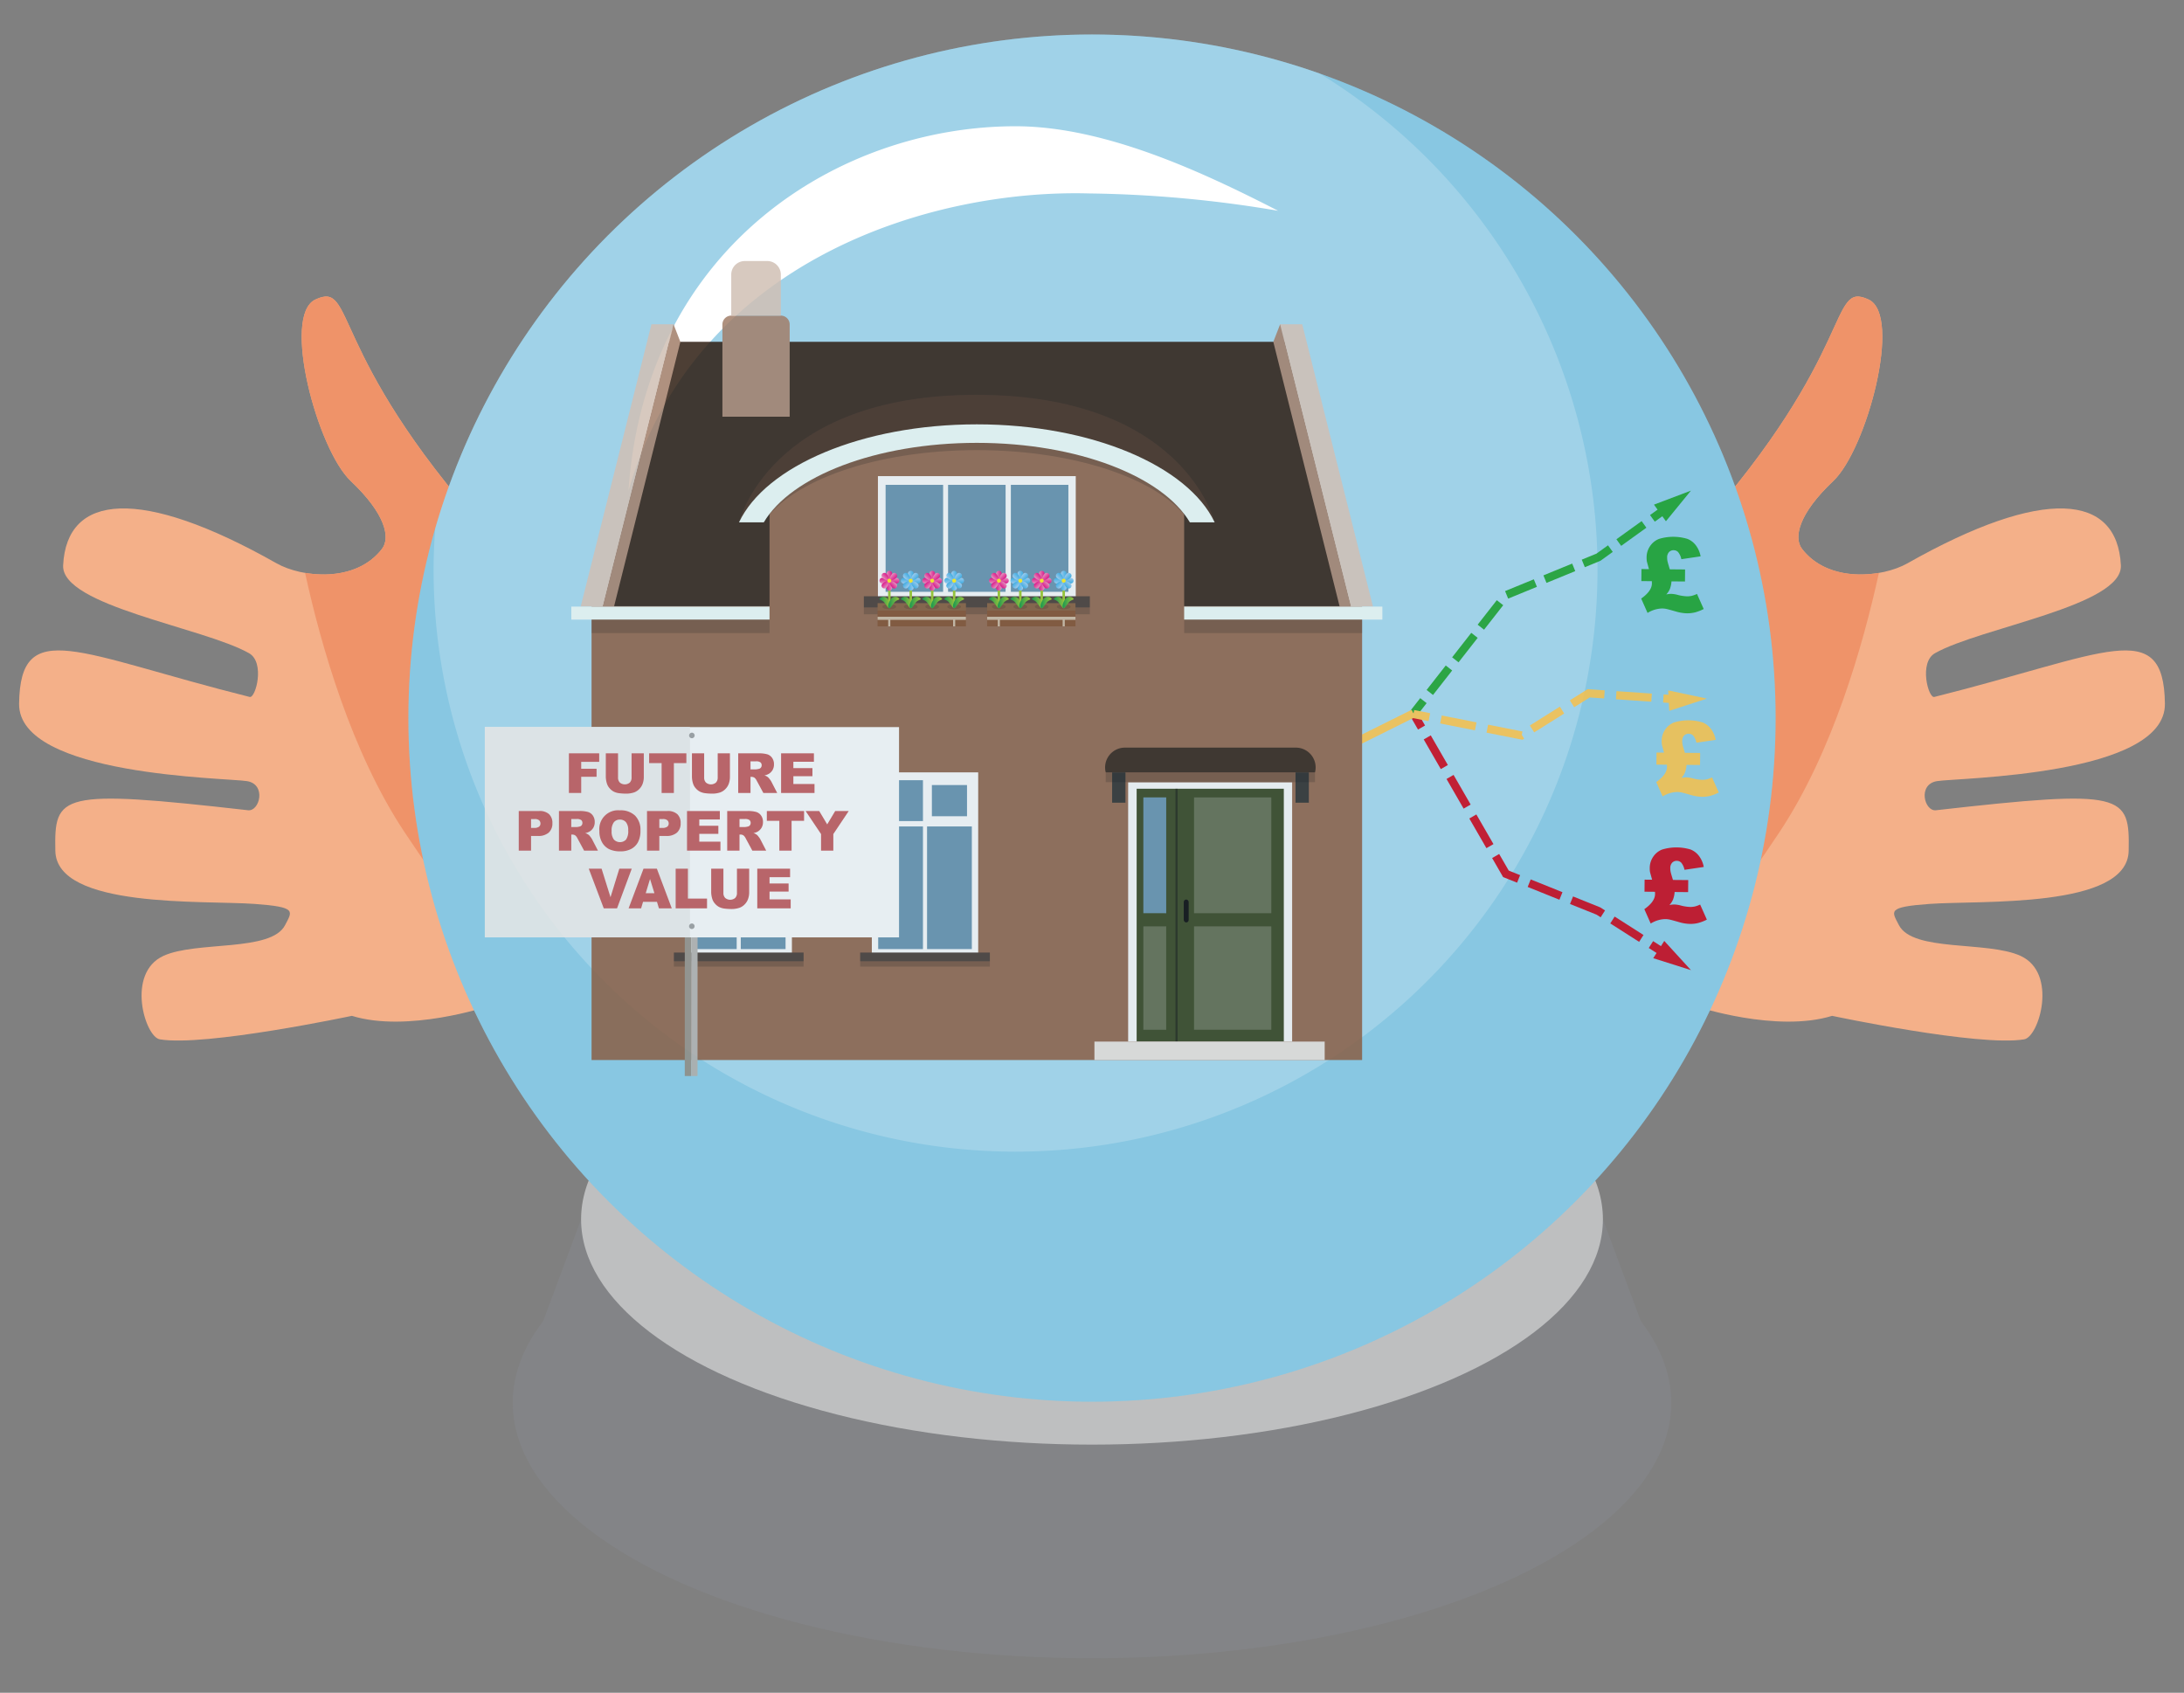<svg xmlns="http://www.w3.org/2000/svg" xmlns:xlink="http://www.w3.org/1999/xlink" width="302.174" height="234.213" viewBox="0 0 302.174 234.213"><rect x="0" y="0" width="302.174" height="234.213" fill="#808080" stroke="none"/><defs><style>.cls-1{isolation:isolate;}.cls-2{fill:#f4b089;}.cls-3{fill:#ef9369;}.cls-4{fill:#838487;}.cls-5{fill:#bebfc0;}.cls-6{fill:#88c7e2;}.cls-7,.cls-8{fill:#fff;}.cls-23,.cls-7{opacity:0.2;}.cls-10,.cls-12,.cls-13,.cls-15,.cls-16,.cls-25,.cls-32,.cls-9{fill:none;}.cls-10,.cls-9{stroke:#179d28;}.cls-10,.cls-12,.cls-13,.cls-15,.cls-16,.cls-32,.cls-9{stroke-miterlimit:10;}.cls-10,.cls-12,.cls-13,.cls-15,.cls-16,.cls-9{stroke-width:1.125px;}.cls-10{stroke-dasharray:4.3 1.433;}.cls-11{fill:#179d28;}.cls-12,.cls-13{stroke:#c70115;}.cls-13{stroke-dasharray:4.736 1.579;}.cls-14{fill:#c70115;}.cls-15,.cls-16{stroke:#f7c049;}.cls-16{stroke-dasharray:4.904 1.635;}.cls-17{fill:#f7c049;}.cls-18{fill:#8a5e44;}.cls-121,.cls-19{fill:#2e1d12;}.cls-100,.cls-101,.cls-102,.cls-103,.cls-106,.cls-107,.cls-108,.cls-109,.cls-110,.cls-111,.cls-112,.cls-113,.cls-120,.cls-19,.cls-22,.cls-33,.cls-34,.cls-35,.cls-36,.cls-37,.cls-38,.cls-39,.cls-40,.cls-44,.cls-45,.cls-46,.cls-47,.cls-48,.cls-49,.cls-50,.cls-51,.cls-54,.cls-55,.cls-56,.cls-57,.cls-58,.cls-59,.cls-60,.cls-61,.cls-64,.cls-65,.cls-66,.cls-67,.cls-68,.cls-69,.cls-70,.cls-71,.cls-76,.cls-77,.cls-78,.cls-79,.cls-80,.cls-81,.cls-82,.cls-83,.cls-86,.cls-87,.cls-88,.cls-89,.cls-90,.cls-91,.cls-92,.cls-93,.cls-96,.cls-97,.cls-98,.cls-99{fill-rule:evenodd;}.cls-20{fill:#a17e69;}.cls-21{fill:#d0bfb4;}.cls-22,.cls-26{fill:#e6f3f0;}.cls-24{fill:#3d2618;}.cls-27{fill:#f2f2f2;}.cls-28{fill:#5f8aa5;}.cls-29{fill:#41322b;}.cls-30{fill:#7f5533;}.cls-31{fill:#422918;mix-blend-mode:multiply;opacity:0.3;}.cls-32{stroke:#93c01f;stroke-width:0.343px;}.cls-33{fill:url(#linear-gradient);}.cls-34{fill:url(#linear-gradient-2);}.cls-35{fill:url(#linear-gradient-3);}.cls-36{fill:url(#linear-gradient-4);}.cls-37{fill:url(#linear-gradient-5);}.cls-38{fill:url(#linear-gradient-6);}.cls-39{fill:url(#linear-gradient-7);}.cls-40{fill:url(#linear-gradient-8);}.cls-41{fill:#fcea0d;}.cls-42{fill:url(#linear-gradient-9);}.cls-43{fill:url(#linear-gradient-10);}.cls-44{fill:url(#linear-gradient-11);}.cls-45{fill:url(#linear-gradient-12);}.cls-46{fill:url(#linear-gradient-13);}.cls-47{fill:url(#linear-gradient-14);}.cls-48{fill:url(#linear-gradient-15);}.cls-49{fill:url(#linear-gradient-16);}.cls-50{fill:url(#linear-gradient-17);}.cls-51{fill:url(#linear-gradient-18);}.cls-52{fill:url(#linear-gradient-19);}.cls-53{fill:url(#linear-gradient-20);}.cls-54{fill:url(#linear-gradient-21);}.cls-55{fill:url(#linear-gradient-22);}.cls-56{fill:url(#linear-gradient-23);}.cls-57{fill:url(#linear-gradient-24);}.cls-58{fill:url(#linear-gradient-25);}.cls-59{fill:url(#linear-gradient-26);}.cls-60{fill:url(#linear-gradient-27);}.cls-61{fill:url(#linear-gradient-28);}.cls-62{fill:url(#linear-gradient-29);}.cls-63{fill:url(#linear-gradient-30);}.cls-64{fill:url(#linear-gradient-31);}.cls-65{fill:url(#linear-gradient-32);}.cls-66{fill:url(#linear-gradient-33);}.cls-67{fill:url(#linear-gradient-34);}.cls-68{fill:url(#linear-gradient-35);}.cls-69{fill:url(#linear-gradient-36);}.cls-70{fill:url(#linear-gradient-37);}.cls-71{fill:url(#linear-gradient-38);}.cls-72{fill:url(#linear-gradient-39);}.cls-73{fill:url(#linear-gradient-40);}.cls-74{fill:#7b4624;}.cls-75{fill:#c7b299;}.cls-76{fill:url(#linear-gradient-41);}.cls-77{fill:url(#linear-gradient-42);}.cls-78{fill:url(#linear-gradient-43);}.cls-79{fill:url(#linear-gradient-44);}.cls-80{fill:url(#linear-gradient-45);}.cls-81{fill:url(#linear-gradient-46);}.cls-82{fill:url(#linear-gradient-47);}.cls-83{fill:url(#linear-gradient-48);}.cls-84{fill:url(#linear-gradient-49);}.cls-85{fill:url(#linear-gradient-50);}.cls-86{fill:url(#linear-gradient-51);}.cls-87{fill:url(#linear-gradient-52);}.cls-88{fill:url(#linear-gradient-53);}.cls-89{fill:url(#linear-gradient-54);}.cls-90{fill:url(#linear-gradient-55);}.cls-91{fill:url(#linear-gradient-56);}.cls-92{fill:url(#linear-gradient-57);}.cls-93{fill:url(#linear-gradient-58);}.cls-94{fill:url(#linear-gradient-59);}.cls-95{fill:url(#linear-gradient-60);}.cls-96{fill:url(#linear-gradient-61);}.cls-97{fill:url(#linear-gradient-62);}.cls-98{fill:url(#linear-gradient-63);}.cls-99{fill:url(#linear-gradient-64);}.cls-100{fill:url(#linear-gradient-65);}.cls-101{fill:url(#linear-gradient-66);}.cls-102{fill:url(#linear-gradient-67);}.cls-103{fill:url(#linear-gradient-68);}.cls-104{fill:url(#linear-gradient-69);}.cls-105{fill:url(#linear-gradient-70);}.cls-106{fill:url(#linear-gradient-71);}.cls-107{fill:url(#linear-gradient-72);}.cls-108{fill:url(#linear-gradient-73);}.cls-109{fill:url(#linear-gradient-74);}.cls-110{fill:url(#linear-gradient-75);}.cls-111{fill:url(#linear-gradient-76);}.cls-112{fill:url(#linear-gradient-77);}.cls-113{fill:url(#linear-gradient-78);}.cls-114{fill:url(#linear-gradient-79);}.cls-115{fill:url(#linear-gradient-80);}.cls-116{fill:#f0f0f0;}.cls-117{fill:#2f3d18;}.cls-118{fill:#596446;}.cls-119{opacity:0.5;}.cls-120{fill:#e1dbd5;}.cls-122{fill:#292826;}.cls-123{fill:#8f8a80;}.cls-124{fill:#afaca8;}.cls-125{fill:#f3f3f3;}.cls-126{fill:#e6e6e5;}.cls-127{fill:#989898;}.cls-128{fill:#bc5253;}.cls-129{opacity:0.15;}</style><linearGradient id="linear-gradient" x1="138.447" y1="79.585" x2="139.21" y2="79.585" gradientTransform="translate(-15.78)" gradientUnits="userSpaceOnUse"><stop offset="0" stop-color="#ef87b5"/><stop offset="0.406" stop-color="#eb4b9c"/><stop offset="0.806" stop-color="#e71586"/><stop offset="1" stop-color="#e5007e"/></linearGradient><linearGradient id="linear-gradient-2" x1="-1525.704" y1="3087.433" x2="-1524.941" y2="3087.433" gradientTransform="translate(-1402.274 3168.537) rotate(180)" xlink:href="#linear-gradient"/><linearGradient id="linear-gradient-3" x1="-2184.716" y1="738.597" x2="-2183.954" y2="738.597" gradientTransform="translate(862.405 2264.68) rotate(90)" xlink:href="#linear-gradient"/><linearGradient id="linear-gradient-4" x1="797.46" y1="2428.421" x2="798.222" y2="2428.421" gradientTransform="translate(-2306.132 878.186) rotate(-90)" xlink:href="#linear-gradient"/><linearGradient id="linear-gradient-5" x1="-1159.62" y1="-72.052" x2="-1158.858" y2="-72.052" gradientTransform="translate(892.343 950.462) rotate(45)" xlink:href="#linear-gradient"/><linearGradient id="linear-gradient-6" x1="-227.636" y1="3239.07" x2="-226.874" y2="3239.07" gradientTransform="translate(-2328.551 2210.557) rotate(-135)" xlink:href="#linear-gradient"/><linearGradient id="linear-gradient-7" x1="-2336.353" y1="2036.665" x2="-2335.59" y2="2036.665" gradientTransform="translate(-88.056 3172.803) rotate(135)" xlink:href="#linear-gradient"/><linearGradient id="linear-gradient-8" x1="949.096" y1="1130.353" x2="949.859" y2="1130.353" gradientTransform="translate(-1348.151 -48.091) rotate(-45)" xlink:href="#linear-gradient"/><linearGradient id="linear-gradient-9" x1="137.454" y1="83.359" x2="138.987" y2="83.359" gradientTransform="translate(-15.78)" gradientUnits="userSpaceOnUse"><stop offset="0" stop-color="#008d36"/><stop offset="0.448" stop-color="#48a62b"/><stop offset="0.82" stop-color="#7eb922"/><stop offset="1" stop-color="#93c01f"/></linearGradient><linearGradient id="linear-gradient-10" x1="138.67" y1="83.359" x2="140.203" y2="83.359" xlink:href="#linear-gradient-9"/><linearGradient id="linear-gradient-11" x1="141.411" y1="79.585" x2="142.173" y2="79.585" gradientTransform="translate(-15.78)" gradientUnits="userSpaceOnUse"><stop offset="0" stop-color="#9ccaee"/><stop offset="0.25" stop-color="#7fc0ea"/><stop offset="0.754" stop-color="#4aafe3"/><stop offset="1" stop-color="#35a8e0"/></linearGradient><linearGradient id="linear-gradient-12" x1="-1528.668" y1="3087.433" x2="-1527.905" y2="3087.433" gradientTransform="translate(-1402.274 3168.537) rotate(180)" xlink:href="#linear-gradient-11"/><linearGradient id="linear-gradient-13" x1="-2184.716" y1="735.633" x2="-2183.954" y2="735.633" gradientTransform="translate(862.405 2264.68) rotate(90)" xlink:href="#linear-gradient-11"/><linearGradient id="linear-gradient-14" x1="797.46" y1="2431.384" x2="798.222" y2="2431.384" gradientTransform="translate(-2306.132 878.186) rotate(-90)" xlink:href="#linear-gradient-11"/><linearGradient id="linear-gradient-15" x1="-1157.525" y1="-74.148" x2="-1156.762" y2="-74.148" gradientTransform="translate(892.343 950.462) rotate(45)" xlink:href="#linear-gradient-11"/><linearGradient id="linear-gradient-16" x1="-229.732" y1="3241.165" x2="-228.97" y2="3241.165" gradientTransform="translate(-2328.551 2210.557) rotate(-135)" xlink:href="#linear-gradient-11"/><linearGradient id="linear-gradient-17" x1="-2338.449" y1="2034.569" x2="-2337.686" y2="2034.569" gradientTransform="translate(-88.056 3172.803) rotate(135)" xlink:href="#linear-gradient-11"/><linearGradient id="linear-gradient-18" x1="951.192" y1="1132.448" x2="951.954" y2="1132.448" gradientTransform="translate(-1348.151 -48.091) rotate(-45)" xlink:href="#linear-gradient-11"/><linearGradient id="linear-gradient-19" x1="140.418" y1="83.359" x2="141.951" y2="83.359" xlink:href="#linear-gradient-9"/><linearGradient id="linear-gradient-20" x1="141.634" y1="83.359" x2="143.167" y2="83.359" xlink:href="#linear-gradient-9"/><linearGradient id="linear-gradient-21" x1="147.414" y1="79.585" x2="148.176" y2="79.585" xlink:href="#linear-gradient-11"/><linearGradient id="linear-gradient-22" x1="-1534.67" y1="3087.433" x2="-1533.908" y2="3087.433" gradientTransform="translate(-1402.274 3168.537) rotate(180)" xlink:href="#linear-gradient-11"/><linearGradient id="linear-gradient-23" x1="-2184.716" y1="729.631" x2="-2183.954" y2="729.631" gradientTransform="translate(862.405 2264.68) rotate(90)" xlink:href="#linear-gradient-11"/><linearGradient id="linear-gradient-24" x1="797.46" y1="2437.387" x2="798.222" y2="2437.387" gradientTransform="translate(-2306.132 878.186) rotate(-90)" xlink:href="#linear-gradient-11"/><linearGradient id="linear-gradient-25" x1="-1153.28" y1="-78.392" x2="-1152.518" y2="-78.392" gradientTransform="translate(892.343 950.462) rotate(45)" xlink:href="#linear-gradient-11"/><linearGradient id="linear-gradient-26" x1="-233.976" y1="3245.41" x2="-233.214" y2="3245.41" gradientTransform="translate(-2328.551 2210.557) rotate(-135)" xlink:href="#linear-gradient-11"/><linearGradient id="linear-gradient-27" x1="-2342.693" y1="2030.324" x2="-2341.931" y2="2030.324" gradientTransform="translate(-88.056 3172.803) rotate(135)" xlink:href="#linear-gradient-11"/><linearGradient id="linear-gradient-28" x1="955.437" y1="1136.693" x2="956.199" y2="1136.693" gradientTransform="translate(-1348.151 -48.091) rotate(-45)" xlink:href="#linear-gradient-11"/><linearGradient id="linear-gradient-29" x1="146.42" y1="83.359" x2="147.953" y2="83.359" xlink:href="#linear-gradient-9"/><linearGradient id="linear-gradient-30" x1="147.636" y1="83.359" x2="149.169" y2="83.359" xlink:href="#linear-gradient-9"/><linearGradient id="linear-gradient-31" x1="144.375" y1="79.585" x2="145.137" y2="79.585" xlink:href="#linear-gradient"/><linearGradient id="linear-gradient-32" x1="-1531.631" y1="3087.433" x2="-1530.869" y2="3087.433" gradientTransform="translate(-1402.274 3168.537) rotate(180)" xlink:href="#linear-gradient"/><linearGradient id="linear-gradient-33" x1="-2184.716" y1="732.67" x2="-2183.954" y2="732.67" gradientTransform="translate(862.405 2264.68) rotate(90)" xlink:href="#linear-gradient"/><linearGradient id="linear-gradient-34" x1="797.46" y1="2434.348" x2="798.222" y2="2434.348" gradientTransform="translate(-2306.132 878.186) rotate(-90)" xlink:href="#linear-gradient"/><linearGradient id="linear-gradient-35" x1="-1155.429" y1="-76.243" x2="-1154.667" y2="-76.243" gradientTransform="translate(892.343 950.462) rotate(45)" xlink:href="#linear-gradient"/><linearGradient id="linear-gradient-36" x1="-231.828" y1="3243.261" x2="-231.065" y2="3243.261" gradientTransform="translate(-2328.551 2210.557) rotate(-135)" xlink:href="#linear-gradient"/><linearGradient id="linear-gradient-37" x1="-2340.544" y1="2032.473" x2="-2339.782" y2="2032.473" gradientTransform="translate(-88.056 3172.803) rotate(135)" xlink:href="#linear-gradient"/><linearGradient id="linear-gradient-38" x1="953.288" y1="1134.544" x2="954.05" y2="1134.544" gradientTransform="translate(-1348.151 -48.091) rotate(-45)" xlink:href="#linear-gradient"/><linearGradient id="linear-gradient-39" x1="143.381" y1="83.359" x2="144.914" y2="83.359" xlink:href="#linear-gradient-9"/><linearGradient id="linear-gradient-40" x1="144.597" y1="83.359" x2="146.13" y2="83.359" xlink:href="#linear-gradient-9"/><linearGradient id="linear-gradient-41" x1="153.605" y1="79.585" x2="154.368" y2="79.585" xlink:href="#linear-gradient"/><linearGradient id="linear-gradient-42" x1="-1540.862" y1="3087.433" x2="-1540.099" y2="3087.433" gradientTransform="translate(-1402.274 3168.537) rotate(180)" xlink:href="#linear-gradient"/><linearGradient id="linear-gradient-43" x1="-2184.716" y1="723.439" x2="-2183.954" y2="723.439" gradientTransform="translate(862.405 2264.68) rotate(90)" xlink:href="#linear-gradient"/><linearGradient id="linear-gradient-44" x1="797.46" y1="2443.578" x2="798.222" y2="2443.578" gradientTransform="translate(-2306.132 878.186) rotate(-90)" xlink:href="#linear-gradient"/><linearGradient id="linear-gradient-45" x1="-1148.902" y1="-82.77" x2="-1148.14" y2="-82.77" gradientTransform="translate(892.343 950.462) rotate(45)" xlink:href="#linear-gradient"/><linearGradient id="linear-gradient-46" x1="-238.355" y1="3249.788" x2="-237.592" y2="3249.788" gradientTransform="translate(-2328.551 2210.557) rotate(-135)" xlink:href="#linear-gradient"/><linearGradient id="linear-gradient-47" x1="-2347.071" y1="2025.947" x2="-2346.309" y2="2025.947" gradientTransform="translate(-88.056 3172.803) rotate(135)" xlink:href="#linear-gradient"/><linearGradient id="linear-gradient-48" x1="959.814" y1="1141.071" x2="960.577" y2="1141.071" gradientTransform="translate(-1348.151 -48.091) rotate(-45)" xlink:href="#linear-gradient"/><linearGradient id="linear-gradient-49" x1="152.612" y1="83.359" x2="154.145" y2="83.359" xlink:href="#linear-gradient-9"/><linearGradient id="linear-gradient-50" x1="153.828" y1="83.359" x2="155.361" y2="83.359" xlink:href="#linear-gradient-9"/><linearGradient id="linear-gradient-51" x1="156.569" y1="79.585" x2="157.331" y2="79.585" xlink:href="#linear-gradient-11"/><linearGradient id="linear-gradient-52" x1="-1543.825" y1="3087.433" x2="-1543.063" y2="3087.433" gradientTransform="translate(-1402.274 3168.537) rotate(180)" xlink:href="#linear-gradient-11"/><linearGradient id="linear-gradient-53" x1="-2184.716" y1="720.476" x2="-2183.954" y2="720.476" gradientTransform="translate(862.405 2264.68) rotate(90)" xlink:href="#linear-gradient-11"/><linearGradient id="linear-gradient-54" x1="797.46" y1="2446.542" x2="798.222" y2="2446.542" gradientTransform="translate(-2306.132 878.186) rotate(-90)" xlink:href="#linear-gradient-11"/><linearGradient id="linear-gradient-55" x1="-1146.807" y1="-84.866" x2="-1146.044" y2="-84.866" gradientTransform="translate(892.343 950.462) rotate(45)" xlink:href="#linear-gradient-11"/><linearGradient id="linear-gradient-56" x1="-240.45" y1="3251.883" x2="-239.688" y2="3251.883" gradientTransform="translate(-2328.551 2210.557) rotate(-135)" xlink:href="#linear-gradient-11"/><linearGradient id="linear-gradient-57" x1="-2349.167" y1="2023.851" x2="-2348.404" y2="2023.851" gradientTransform="translate(-88.056 3172.803) rotate(135)" xlink:href="#linear-gradient-11"/><linearGradient id="linear-gradient-58" x1="961.91" y1="1143.167" x2="962.673" y2="1143.167" gradientTransform="translate(-1348.151 -48.091) rotate(-45)" xlink:href="#linear-gradient-11"/><linearGradient id="linear-gradient-59" x1="155.575" y1="83.359" x2="157.108" y2="83.359" xlink:href="#linear-gradient-9"/><linearGradient id="linear-gradient-60" x1="156.791" y1="83.359" x2="158.324" y2="83.359" xlink:href="#linear-gradient-9"/><linearGradient id="linear-gradient-61" x1="162.571" y1="79.585" x2="163.334" y2="79.585" xlink:href="#linear-gradient-11"/><linearGradient id="linear-gradient-62" x1="-1549.828" y1="3087.433" x2="-1549.065" y2="3087.433" gradientTransform="translate(-1402.274 3168.537) rotate(180)" xlink:href="#linear-gradient-11"/><linearGradient id="linear-gradient-63" x1="-2184.716" y1="714.473" x2="-2183.954" y2="714.473" gradientTransform="translate(862.405 2264.68) rotate(90)" xlink:href="#linear-gradient-11"/><linearGradient id="linear-gradient-64" x1="797.46" y1="2452.544" x2="798.222" y2="2452.544" gradientTransform="translate(-2306.132 878.186) rotate(-90)" xlink:href="#linear-gradient-11"/><linearGradient id="linear-gradient-65" x1="-1142.562" y1="-89.11" x2="-1141.8" y2="-89.11" gradientTransform="translate(892.343 950.462) rotate(45)" xlink:href="#linear-gradient-11"/><linearGradient id="linear-gradient-66" x1="-244.695" y1="3256.128" x2="-243.932" y2="3256.128" gradientTransform="translate(-2328.551 2210.557) rotate(-135)" xlink:href="#linear-gradient-11"/><linearGradient id="linear-gradient-67" x1="-2353.411" y1="2019.606" x2="-2352.649" y2="2019.606" gradientTransform="translate(-88.056 3172.803) rotate(135)" xlink:href="#linear-gradient-11"/><linearGradient id="linear-gradient-68" x1="966.155" y1="1147.411" x2="966.917" y2="1147.411" gradientTransform="translate(-1348.151 -48.091) rotate(-45)" xlink:href="#linear-gradient-11"/><linearGradient id="linear-gradient-69" x1="161.578" y1="83.359" x2="163.111" y2="83.359" xlink:href="#linear-gradient-9"/><linearGradient id="linear-gradient-70" x1="162.794" y1="83.359" x2="164.327" y2="83.359" xlink:href="#linear-gradient-9"/><linearGradient id="linear-gradient-71" x1="159.532" y1="79.585" x2="160.295" y2="79.585" xlink:href="#linear-gradient"/><linearGradient id="linear-gradient-72" x1="-1546.789" y1="3087.433" x2="-1546.026" y2="3087.433" gradientTransform="translate(-1402.274 3168.537) rotate(180)" xlink:href="#linear-gradient"/><linearGradient id="linear-gradient-73" x1="-2184.716" y1="717.512" x2="-2183.954" y2="717.512" gradientTransform="translate(862.405 2264.68) rotate(90)" xlink:href="#linear-gradient"/><linearGradient id="linear-gradient-74" x1="797.46" y1="2449.505" x2="798.222" y2="2449.505" gradientTransform="translate(-2306.132 878.186) rotate(-90)" xlink:href="#linear-gradient"/><linearGradient id="linear-gradient-75" x1="-1144.711" y1="-86.961" x2="-1143.948" y2="-86.961" gradientTransform="translate(892.343 950.462) rotate(45)" xlink:href="#linear-gradient"/><linearGradient id="linear-gradient-76" x1="-242.546" y1="3253.979" x2="-241.783" y2="3253.979" gradientTransform="translate(-2328.551 2210.557) rotate(-135)" xlink:href="#linear-gradient"/><linearGradient id="linear-gradient-77" x1="-2351.262" y1="2021.755" x2="-2350.5" y2="2021.755" gradientTransform="translate(-88.056 3172.803) rotate(135)" xlink:href="#linear-gradient"/><linearGradient id="linear-gradient-78" x1="964.006" y1="1145.262" x2="964.768" y2="1145.262" gradientTransform="translate(-1348.151 -48.091) rotate(-45)" xlink:href="#linear-gradient"/><linearGradient id="linear-gradient-79" x1="158.539" y1="83.359" x2="160.072" y2="83.359" xlink:href="#linear-gradient-9"/><linearGradient id="linear-gradient-80" x1="159.755" y1="83.359" x2="161.288" y2="83.359" xlink:href="#linear-gradient-9"/></defs><g class="cls-1"><g id="text"><path class="cls-2" d="M67.484,139.25s-11.108,3.684-18.799,1.303c0,0-20.332,4.314-26.579,3.249-2.046-.349-4.689-9.166.508-11.547,4.58-2.1,14.905-.498,16.836-4.264.999-1.948,1.676-2.492-4.21-2.922-7.048-.515-27.428.678-27.583-7.34-.152-7.868.516-8.582,26.669-5.622,1.586.18,2.569-3.563-.133-4.027S2.498,107.4,2.641,97.353c.173-12.169,8.075-6.891,31.908-.922.818.204,2.166-4.779-.101-6.058C28.137,86.812,8.456,83.828,8.735,78.22c.493-9.934,10.675-10.947,29.521-.284,3.501,1.981,10.937,2.769,14.592-1.989,1.177-1.532.527-4.812-4.324-9.399-4.617-4.367-9.577-22.882-4.901-25.097,5.626-2.665,1.51,7.172,23.715,32.04,0,0,9.065,5.203,10.91,30.271S73.308,136.328,67.484,139.25Z"/><path class="cls-3" d="M55.973,115.142c-7.351-11.077-11.561-25.804-13.762-35.877,3.627.626,8.065.029,10.636-3.318,1.177-1.532.527-4.812-4.324-9.399-4.617-4.367-9.577-22.882-4.901-25.097,5.626-2.665,1.51,7.172,23.715,32.04,0,0,9.065,5.203,10.91,30.271,1.426,19.37-2.301,28.244-6.755,32.627C66.737,130.372,61.142,122.931,55.973,115.142Z"/><path class="cls-2" d="M234.69,139.25s11.108,3.684,18.799,1.303c0,0,20.332,4.314,26.579,3.249,2.046-.349,4.689-9.166-.508-11.547-4.58-2.1-14.905-.498-16.836-4.264-.999-1.948-1.676-2.492,4.21-2.922,7.048-.515,27.428.678,27.583-7.34.152-7.868-.516-8.582-26.669-5.622-1.586.18-2.569-3.563.133-4.027s31.695-.68,31.552-10.727c-.173-12.169-8.075-6.891-31.908-.922-.818.204-2.166-4.779.102-6.058,6.311-3.56,25.992-6.544,25.714-12.152-.493-9.934-10.675-10.947-29.521-.284-3.501,1.981-10.937,2.769-14.592-1.989-1.177-1.532-.527-4.812,4.324-9.399,4.617-4.367,9.577-22.882,4.901-25.097-5.626-2.665-1.51,7.172-23.715,32.04,0,0-9.065,5.203-10.909,30.271S228.865,136.328,234.69,139.25Z"/><path class="cls-3" d="M246.2,115.142c7.351-11.077,11.561-25.804,13.762-35.877-3.627.626-8.065.029-10.636-3.318-1.177-1.532-.527-4.812,4.324-9.399,4.617-4.367,9.577-22.882,4.901-25.097-5.626-2.665-1.51,7.172-23.715,32.04,0,0-9.065,5.203-10.909,30.271-1.426,19.37,2.301,28.244,6.755,32.627C235.437,130.372,241.032,122.931,246.2,115.142Z"/><ellipse class="cls-4" cx="151.087" cy="194.095" rx="80.147" ry="35.344"/><polygon class="cls-4" points="231.234 194.095 70.94 194.095 80.398 168.707 221.775 168.707 231.234 194.095"/><ellipse class="cls-5" cx="151.087" cy="168.707" rx="70.689" ry="31.173"/><circle class="cls-6" cx="151.087" cy="99.357" r="94.583"/><path class="cls-7" d="M140.508,159.343A80.523,80.523,0,0,0,182.585,10.167,94.596,94.596,0,0,0,60.209,73.158c-.13,1.873-.22,3.758-.22,5.665A80.52,80.52,0,0,0,140.508,159.343Z"/><path class="cls-8" d="M150.645,26.764a166.826,166.826,0,0,1,26.203,2.402c-10.205-5.227-23.868-11.698-36.34-11.698-24.351,0-51.203,16.627-53.556,50.444C96.142,35.984,128.769,26.166,150.645,26.764Z"/><line class="cls-9" x1="230.45" y1="70.407" x2="228.625" y2="71.721"/><polyline class="cls-10" points="227.462 72.558 221.156 77.098 208.356 82.343 197.384 96.376"/><line class="cls-9" x1="196.942" y1="96.941" x2="195.557" y2="98.712"/><polygon class="cls-11" points="228.839 69.822 233.955 67.884 230.494 72.12 228.839 69.822"/><line class="cls-12" x1="230.315" y1="131.901" x2="228.42" y2="130.691"/><polyline class="cls-13" points="227.089 129.841 221.156 126.052 208.356 120.902 197.075 101.344"/><line class="cls-12" x1="196.681" y1="100.661" x2="195.557" y2="98.712"/><polygon class="cls-14" points="230.264 130.188 233.955 134.225 228.739 132.575 230.264 130.188"/><polyline class="cls-15" points="195.557 98.712 182.757 105.086 169.958 99.578 157.159 101.71"/><path class="cls-14" d="M231.468,121.749l2.112.019-.015,1.666-1.868-.017a3.563,3.563,0,0,1-.226,1.064,2.714,2.714,0,0,1-.494.748,3.025,3.025,0,0,1,.67-.085,4.108,4.108,0,0,1,.925.148,5.849,5.849,0,0,0,1.246.193,2.94,2.94,0,0,0,.666-.06,4.235,4.235,0,0,0,.745-.269l.929,2.085a6.068,6.068,0,0,1-1.217.47,4.536,4.536,0,0,1-1.123.122,5.767,5.767,0,0,1-1.496-.244q-1.105-.317-1.37-.368a3.173,3.173,0,0,0-.571-.054,4.01,4.01,0,0,0-1.992.616l-.881-1.988q1.473-1.039,1.483-2.091,0-.056-.011-.314l-1.45-.013.015-1.666,1.038.01q-.256-.923-.29-1.069a3.026,3.026,0,0,1-.037-.551,2.748,2.748,0,0,1,.477-1.56,2.666,2.666,0,0,1,1.229-.996,6.816,6.816,0,0,1,3.938-.009,2.708,2.708,0,0,1,1.176.903,3.597,3.597,0,0,1,.652,1.515l-2.666.394a2.193,2.193,0,0,0-.455-.994.848.848,0,0,0-.594-.249.861.861,0,0,0-.657.259,1.052,1.052,0,0,0-.258.75,2.501,2.501,0,0,0,.044.499Q231.19,120.854,231.468,121.749Z"/><path class="cls-11" d="M231.033,78.772l2.112.019-.015,1.665-1.868-.017a3.556,3.556,0,0,1-.226,1.064,2.712,2.712,0,0,1-.495.748,3.032,3.032,0,0,1,.67-.085,4.114,4.114,0,0,1,.925.148,5.843,5.843,0,0,0,1.246.193,2.938,2.938,0,0,0,.666-.06,4.222,4.222,0,0,0,.745-.269l.929,2.086a6.064,6.064,0,0,1-1.217.47,4.541,4.541,0,0,1-1.123.122,5.771,5.771,0,0,1-1.496-.244q-1.106-.317-1.37-.368a3.182,3.182,0,0,0-.571-.054,4.011,4.011,0,0,0-1.992.616l-.881-1.988q1.473-1.039,1.483-2.091,0-.056-.011-.314l-1.45-.013.015-1.665,1.038.009q-.257-.923-.29-1.069a3.046,3.046,0,0,1-.037-.551,2.752,2.752,0,0,1,.478-1.56,2.667,2.667,0,0,1,1.229-.996,6.816,6.816,0,0,1,3.938-.009,2.708,2.708,0,0,1,1.176.903,3.599,3.599,0,0,1,.652,1.515l-2.666.394a2.194,2.194,0,0,0-.455-.994.848.848,0,0,0-.594-.249.861.861,0,0,0-.657.259,1.051,1.051,0,0,0-.258.75,2.486,2.486,0,0,0,.044.499Q230.755,77.877,231.033,78.772Z"/><line class="cls-15" x1="232.382" y1="96.793" x2="230.138" y2="96.639"/><polyline class="cls-16" points="228.508 96.526 219.808 95.927 210.533 101.759 198.565 99.389"/><line class="cls-15" x1="197.763" y1="99.23" x2="195.557" y2="98.793"/><polygon class="cls-17" points="230.806 95.523 236.157 96.659 230.955 98.351 230.806 95.523"/><path class="cls-17" d="M233.118,104.162l2.112.019-.015,1.665-1.868-.017a3.556,3.556,0,0,1-.226,1.064,2.713,2.713,0,0,1-.495.748,3.032,3.032,0,0,1,.67-.085,4.107,4.107,0,0,1,.925.148,5.849,5.849,0,0,0,1.246.193,2.942,2.942,0,0,0,.666-.06,4.219,4.219,0,0,0,.745-.269l.929,2.086a6.062,6.062,0,0,1-1.217.47,4.54,4.54,0,0,1-1.123.122,5.765,5.765,0,0,1-1.496-.244q-1.106-.317-1.37-.368a3.173,3.173,0,0,0-.571-.054,4.01,4.01,0,0,0-1.992.616l-.881-1.988q1.473-1.039,1.483-2.091c0-.037-.003-.141-.011-.313l-1.449-.013.015-1.665,1.038.009q-.257-.923-.29-1.069a3.047,3.047,0,0,1-.037-.551,2.753,2.753,0,0,1,.478-1.56,2.668,2.668,0,0,1,1.229-.996,6.816,6.816,0,0,1,3.938-.009,2.707,2.707,0,0,1,1.176.903,3.599,3.599,0,0,1,.652,1.515l-2.666.394a2.195,2.195,0,0,0-.455-.994.848.848,0,0,0-.594-.249.861.861,0,0,0-.658.259,1.052,1.052,0,0,0-.258.75,2.485,2.485,0,0,0,.044.499Q232.84,103.267,233.118,104.162Z"/><rect class="cls-18" x="81.847" y="83.876" width="106.612" height="62.791"/><polygon class="cls-19" points="178.936 47.295 91.371 47.295 81.847 83.876 188.459 83.876 178.936 47.295"/><path class="cls-20" d="M99.95,43.669h9.307a0,0,0,0,1,0,0v12.76a1.226,1.226,0,0,1-1.226,1.226h-6.856A1.226,1.226,0,0,1,99.95,56.429v-12.76A0,0,0,0,1,99.95,43.669Z" transform="translate(209.208 101.324) rotate(180)"/><path class="cls-21" d="M101.174,36.118h6.861a0,0,0,0,1,0,0v5.678a1.873,1.873,0,0,1-1.873,1.873h-3.114a1.873,1.873,0,0,1-1.873-1.873V36.118A0,0,0,0,1,101.174,36.118Z" transform="translate(209.208 79.787) rotate(180)"/><polygon class="cls-21" points="177.071 44.868 180.175 44.868 189.965 83.932 186.86 83.932 177.071 44.868"/><polygon class="cls-20" points="176.172 47.295 177.116 44.868 186.906 83.932 185.354 83.932 176.172 47.295"/><polygon class="cls-21" points="93.236 44.868 90.132 44.868 80.342 83.932 83.446 83.932 93.236 44.868"/><polygon class="cls-20" points="94.134 47.295 93.19 44.868 83.401 83.932 84.953 83.932 94.134 47.295"/><polygon class="cls-22" points="191.262 83.932 191.262 85.731 79.045 85.731 79.045 83.932 100.26 83.932 191.262 83.932 191.262 83.932"/><rect class="cls-23" x="81.847" y="85.731" width="106.612" height="1.863"/><path class="cls-24" d="M135.091,54.627c-28.622,0-32.843,17.642-32.843,17.642l8.861-6.157h48.252l8.696,6.157S163.837,54.627,135.091,54.627Z"/><path class="cls-18" d="M159.095,65.112q-23.907-9.534-47.678,0L106.47,68.517V88.008H163.837V68.274Z"/><polygon class="cls-25" points="121.918 58.331 115.525 62.914 154.658 62.914 148.265 58.331 121.918 58.331"/><path class="cls-23" d="M135.153,59.954c-15.889,0-29.224,5.241-32.905,12.315h3.432c3.755-5.774,15.528-9.989,29.473-9.989s25.718,4.215,29.473,9.989h3.432C164.378,65.195,151.043,59.954,135.153,59.954Z"/><path class="cls-26" d="M135.153,58.713c-15.889,0-29.224,5.769-32.905,13.556h3.432c3.755-6.356,15.528-10.995,29.473-10.995s25.718,4.639,29.473,10.995h3.432C164.378,64.482,151.043,58.713,135.153,58.713Z"/><rect class="cls-27" x="121.467" y="65.878" width="27.372" height="17.397" transform="translate(270.307 149.152) rotate(-180)"/><rect class="cls-28" x="139.861" y="67.083" width="7.958" height="14.8"/><rect class="cls-28" x="131.174" y="67.083" width="7.958" height="14.8"/><rect class="cls-28" x="122.529" y="67.083" width="7.958" height="14.8"/><rect class="cls-29" x="119.518" y="82.498" width="31.27" height="1.554" transform="translate(270.307 166.549) rotate(-180)"/><rect class="cls-23" x="119.518" y="84.051" width="31.27" height="0.944" transform="translate(270.307 169.046) rotate(-180)"/><rect class="cls-30" x="121.421" y="83.453" width="12.222" height="1.023"/><ellipse class="cls-31" cx="123.036" cy="83.946" rx="0.955" ry="0.351"/><line class="cls-32" x1="123.048" y1="80.345" x2="123.048" y2="83.964"/><path class="cls-33" d="M123.43,79.463c0,.268-.171.729-.381.729s-.381-.461-.381-.729a.392.392,0,1,1,.762,0Z"/><path class="cls-34" d="M122.667,81.226c0-.268.171-.729.381-.729s.381.461.381.729a.393.393,0,1,1-.762,0Z"/><path class="cls-35" d="M123.93,80.726c-.268,0-.729-.171-.729-.381s.461-.381.729-.381a.393.393,0,1,1,0,.762Z"/><path class="cls-36" d="M122.167,79.963c.268,0,.729.171.729.381s-.461.381-.729.381a.392.392,0,1,1,0-.762Z"/><path class="cls-37" d="M123.941,79.991c-.19.19-.636.395-.785.246s.056-.595.246-.785a.392.392,0,1,1,.539.539Z"/><path class="cls-38" d="M122.155,80.699c.19-.19.636-.395.785-.246s-.056.595-.246.785a.392.392,0,1,1-.539-.539Z"/><path class="cls-39" d="M123.402,81.238c-.19-.19-.395-.636-.246-.785s.595.056.785.246a.393.393,0,1,1-.539.539Z"/><path class="cls-40" d="M122.695,79.452c.19.19.395.636.246.785s-.595-.056-.785-.246a.392.392,0,1,1,.539-.539Z"/><circle class="cls-41" cx="123.048" cy="80.345" r="0.273"/><path class="cls-42" d="M122.8,82.852c.348.471.503,1.024.346,1.237s-.409-.21-.757-.681-.841-.383-.684-.595A.711.711,0,0,1,122.8,82.852Z"/><path class="cls-43" d="M123.297,82.852c-.348.471-.503,1.024-.346,1.237s.409-.21.757-.681.841-.383.684-.595A.711.711,0,0,0,123.297,82.852Z"/><ellipse class="cls-31" cx="126.012" cy="83.946" rx="0.955" ry="0.351"/><line class="cls-32" x1="126.012" y1="80.345" x2="126.012" y2="83.964"/><path class="cls-44" d="M126.393,79.463c0,.268-.171.729-.381.729s-.381-.461-.381-.729a.392.392,0,1,1,.762,0Z"/><path class="cls-45" d="M125.631,81.226c0-.268.171-.729.381-.729s.381.461.381.729a.392.392,0,1,1-.762,0Z"/><path class="cls-46" d="M126.894,80.726c-.268,0-.729-.171-.729-.381s.461-.381.729-.381a.392.392,0,1,1,0,.762Z"/><path class="cls-47" d="M125.13,79.963c.268,0,.729.171.729.381s-.461.381-.729.381a.392.392,0,1,1,0-.762Z"/><path class="cls-48" d="M126.905,79.991c-.19.19-.636.395-.785.246s.056-.595.246-.785a.392.392,0,1,1,.539.539Z"/><path class="cls-49" d="M125.119,80.699c.19-.19.636-.395.785-.246s-.056.595-.246.785a.392.392,0,1,1-.539-.539Z"/><path class="cls-50" d="M126.366,81.238c-.19-.19-.395-.636-.246-.785s.595.056.785.246a.393.393,0,1,1-.539.539Z"/><path class="cls-51" d="M125.658,79.452c.19.19.395.636.246.785s-.595-.056-.785-.246a.392.392,0,1,1,.539-.539Z"/><circle class="cls-41" cx="126.012" cy="80.345" r="0.273"/><path class="cls-52" d="M125.763,82.852c.348.471.503,1.024.346,1.237s-.409-.21-.758-.681-.841-.383-.684-.595A.711.711,0,0,1,125.763,82.852Z"/><path class="cls-53" d="M126.261,82.852c-.348.471-.503,1.024-.346,1.237s.409-.21.758-.681.841-.383.684-.595A.711.711,0,0,0,126.261,82.852Z"/><ellipse class="cls-31" cx="132.015" cy="83.946" rx="0.955" ry="0.351"/><line class="cls-32" x1="132.015" y1="80.345" x2="132.015" y2="83.964"/><path class="cls-54" d="M132.396,79.463c0,.268-.171.729-.381.729s-.381-.461-.381-.729a.392.392,0,1,1,.762,0Z"/><path class="cls-55" d="M131.633,81.226c0-.268.171-.729.381-.729s.381.461.381.729a.393.393,0,1,1-.762,0Z"/><path class="cls-56" d="M132.896,80.726c-.268,0-.729-.171-.729-.381s.461-.381.729-.381a.392.392,0,1,1,0,.762Z"/><path class="cls-57" d="M131.133,79.963c.268,0,.729.171.729.381s-.461.381-.729.381a.393.393,0,1,1,0-.762Z"/><path class="cls-58" d="M132.908,79.991c-.19.19-.636.395-.785.246s.056-.595.246-.785a.392.392,0,1,1,.539.539Z"/><path class="cls-59" d="M131.122,80.699c.19-.19.636-.395.785-.246s-.056.595-.246.785a.393.393,0,1,1-.539-.539Z"/><path class="cls-60" d="M132.369,81.238c-.19-.19-.395-.636-.246-.785s.595.056.785.246a.392.392,0,1,1-.539.539Z"/><path class="cls-61" d="M131.661,79.452c.19.19.395.636.246.785s-.595-.056-.785-.246a.392.392,0,1,1,.539-.539Z"/><circle class="cls-41" cx="132.015" cy="80.345" r="0.273"/><path class="cls-62" d="M131.766,82.852c.348.471.503,1.024.346,1.237s-.409-.21-.757-.681-.841-.383-.684-.595A.711.711,0,0,1,131.766,82.852Z"/><path class="cls-63" d="M132.264,82.852c-.348.471-.503,1.024-.346,1.237s.409-.21.757-.681.841-.383.684-.595A.711.711,0,0,0,132.264,82.852Z"/><ellipse class="cls-31" cx="128.976" cy="83.946" rx="0.955" ry="0.351"/><line class="cls-32" x1="128.976" y1="80.345" x2="128.976" y2="83.964"/><path class="cls-64" d="M129.357,79.463c0,.268-.171.729-.381.729s-.381-.461-.381-.729a.392.392,0,1,1,.762,0Z"/><path class="cls-65" d="M128.594,81.226c0-.268.171-.729.381-.729s.381.461.381.729a.393.393,0,1,1-.762,0Z"/><path class="cls-66" d="M129.857,80.726c-.268,0-.729-.171-.729-.381s.461-.381.729-.381a.392.392,0,1,1,0,.762Z"/><path class="cls-67" d="M128.094,79.963c.268,0,.729.171.729.381s-.461.381-.729.381a.392.392,0,1,1,0-.762Z"/><path class="cls-68" d="M129.869,79.991c-.19.19-.636.395-.785.246s.056-.595.246-.785a.392.392,0,1,1,.539.539Z"/><path class="cls-69" d="M128.083,80.699c.19-.19.636-.395.785-.246s-.056.595-.246.785a.393.393,0,1,1-.539-.539Z"/><path class="cls-70" d="M129.33,81.238c-.19-.19-.395-.636-.246-.785s.595.056.785.246a.392.392,0,1,1-.539.539Z"/><path class="cls-71" d="M128.622,79.452c.19.19.395.636.246.785s-.595-.056-.785-.246a.392.392,0,1,1,.539-.539Z"/><circle class="cls-41" cx="128.976" cy="80.345" r="0.273"/><path class="cls-72" d="M128.727,82.852c.348.471.503,1.024.346,1.237s-.409-.21-.758-.681-.841-.383-.684-.595A.711.711,0,0,1,128.727,82.852Z"/><path class="cls-73" d="M129.225,82.852c-.348.471-.503,1.024-.346,1.237s.409-.21.758-.681.841-.383.684-.595A.711.711,0,0,0,129.225,82.852Z"/><rect class="cls-74" x="121.421" y="84.476" width="12.222" height="2.184" transform="translate(255.063 171.136) rotate(-180)"/><polygon class="cls-75" points="121.421 85.335 133.642 85.335 133.642 85.764 132.161 85.764 132.161 86.663 131.868 86.663 131.868 85.764 123.183 85.764 123.183 86.663 122.89 86.663 122.89 85.764 121.421 85.764 121.421 85.335"/><rect class="cls-30" x="136.578" y="83.453" width="12.222" height="1.023"/><ellipse class="cls-31" cx="138.194" cy="83.946" rx="0.955" ry="0.351"/><line class="cls-32" x1="138.206" y1="80.345" x2="138.206" y2="83.964"/><path class="cls-76" d="M138.587,79.463c0,.268-.171.729-.381.729s-.381-.461-.381-.729a.392.392,0,1,1,.762,0Z"/><path class="cls-77" d="M137.825,81.226c0-.268.171-.729.381-.729s.381.461.381.729a.393.393,0,1,1-.762,0Z"/><path class="cls-78" d="M139.088,80.726c-.268,0-.729-.171-.729-.381s.461-.381.729-.381a.392.392,0,1,1,0,.762Z"/><path class="cls-79" d="M137.324,79.963c.268,0,.729.171.729.381s-.461.381-.729.381a.392.392,0,1,1,0-.762Z"/><path class="cls-80" d="M139.099,79.991c-.19.19-.636.395-.785.246s.056-.595.246-.785a.392.392,0,1,1,.539.539Z"/><path class="cls-81" d="M137.313,80.699c.19-.19.636-.395.785-.246s-.056.595-.246.785a.392.392,0,1,1-.539-.539Z"/><path class="cls-82" d="M138.56,81.238c-.19-.19-.395-.636-.246-.785s.596.056.785.246a.393.393,0,1,1-.539.539Z"/><path class="cls-83" d="M137.852,79.452c.19.19.395.636.246.785s-.595-.056-.785-.246a.392.392,0,1,1,.539-.539Z"/><circle class="cls-41" cx="138.206" cy="80.345" r="0.273"/><path class="cls-84" d="M137.957,82.852c.348.471.503,1.024.346,1.237s-.409-.21-.757-.681-.841-.383-.684-.595A.711.711,0,0,1,137.957,82.852Z"/><path class="cls-85" d="M138.455,82.852c-.348.471-.503,1.024-.346,1.237s.409-.21.757-.681.841-.383.684-.595A.711.711,0,0,0,138.455,82.852Z"/><ellipse class="cls-31" cx="141.17" cy="83.946" rx="0.955" ry="0.351"/><line class="cls-32" x1="141.17" y1="80.345" x2="141.17" y2="83.964"/><path class="cls-86" d="M141.551,79.463c0,.268-.171.729-.381.729s-.381-.461-.381-.729a.392.392,0,1,1,.762,0Z"/><path class="cls-87" d="M140.788,81.226c0-.268.171-.729.381-.729s.381.461.381.729a.393.393,0,1,1-.762,0Z"/><path class="cls-88" d="M142.051,80.726c-.268,0-.729-.171-.729-.381s.461-.381.729-.381a.393.393,0,1,1,0,.762Z"/><path class="cls-89" d="M140.288,79.963c.268,0,.729.171.729.381s-.461.381-.729.381a.392.392,0,1,1,0-.762Z"/><path class="cls-90" d="M142.063,79.991c-.19.19-.636.395-.785.246s.056-.595.246-.785a.392.392,0,1,1,.539.539Z"/><path class="cls-91" d="M140.277,80.699c.19-.19.636-.395.785-.246s-.056.595-.246.785a.392.392,0,1,1-.539-.539Z"/><path class="cls-92" d="M141.524,81.238c-.19-.19-.395-.636-.246-.785s.595.056.785.246a.393.393,0,1,1-.539.539Z"/><path class="cls-93" d="M140.816,79.452c.19.19.395.636.246.785s-.595-.056-.785-.246a.392.392,0,1,1,.539-.539Z"/><circle class="cls-41" cx="141.17" cy="80.345" r="0.273"/><path class="cls-94" d="M140.921,82.852c.348.471.503,1.024.346,1.237s-.409-.21-.757-.681-.841-.383-.684-.595A.711.711,0,0,1,140.921,82.852Z"/><path class="cls-95" d="M141.419,82.852c-.348.471-.503,1.024-.346,1.237s.409-.21.757-.681.841-.383.684-.595A.711.711,0,0,0,141.419,82.852Z"/><ellipse class="cls-31" cx="147.172" cy="83.946" rx="0.955" ry="0.351"/><line class="cls-32" x1="147.172" y1="80.345" x2="147.172" y2="83.964"/><path class="cls-96" d="M147.554,79.463c0,.268-.171.729-.381.729s-.381-.461-.381-.729a.392.392,0,1,1,.762,0Z"/><path class="cls-97" d="M146.791,81.226c0-.268.171-.729.381-.729s.381.461.381.729a.392.392,0,1,1-.762,0Z"/><path class="cls-98" d="M148.054,80.726c-.268,0-.729-.171-.729-.381s.461-.381.729-.381a.392.392,0,1,1,0,.762Z"/><path class="cls-99" d="M146.291,79.963c.268,0,.729.171.729.381s-.461.381-.729.381a.392.392,0,1,1,0-.762Z"/><path class="cls-100" d="M148.065,79.991c-.19.19-.636.395-.785.246s.056-.595.246-.785a.392.392,0,1,1,.539.539Z"/><path class="cls-101" d="M146.279,80.699c.19-.19.636-.395.785-.246s-.056.595-.246.785a.392.392,0,1,1-.539-.539Z"/><path class="cls-102" d="M147.526,81.238c-.19-.19-.395-.636-.246-.785s.595.056.785.246a.393.393,0,1,1-.539.539Z"/><path class="cls-103" d="M146.819,79.452c.19.19.395.636.246.785s-.595-.056-.785-.246a.392.392,0,1,1,.539-.539Z"/><circle class="cls-41" cx="147.172" cy="80.345" r="0.273"/><path class="cls-104" d="M146.923,82.852c.348.471.503,1.024.346,1.237s-.409-.21-.758-.681-.841-.383-.684-.595A.711.711,0,0,1,146.923,82.852Z"/><path class="cls-105" d="M147.421,82.852c-.348.471-.503,1.024-.346,1.237s.409-.21.758-.681.841-.383.684-.595A.711.711,0,0,0,147.421,82.852Z"/><ellipse class="cls-31" cx="144.133" cy="83.946" rx="0.955" ry="0.351"/><line class="cls-32" x1="144.133" y1="80.345" x2="144.133" y2="83.964"/><path class="cls-106" d="M144.514,79.463c0,.268-.171.729-.381.729s-.381-.461-.381-.729a.392.392,0,1,1,.762,0Z"/><path class="cls-107" d="M143.752,81.226c0-.268.171-.729.381-.729s.381.461.381.729a.393.393,0,1,1-.762,0Z"/><path class="cls-108" d="M145.015,80.726c-.268,0-.729-.171-.729-.381s.461-.381.729-.381a.392.392,0,1,1,0,.762Z"/><path class="cls-109" d="M143.252,79.963c.268,0,.729.171.729.381s-.461.381-.729.381a.392.392,0,1,1,0-.762Z"/><path class="cls-110" d="M145.026,79.991c-.19.19-.636.395-.785.246s.056-.595.246-.785a.392.392,0,1,1,.539.539Z"/><path class="cls-111" d="M143.24,80.699c.19-.19.636-.395.785-.246s-.056.595-.246.785a.392.392,0,1,1-.539-.539Z"/><path class="cls-112" d="M144.487,81.238c-.19-.19-.395-.636-.246-.785s.595.056.785.246a.393.393,0,1,1-.539.539Z"/><path class="cls-113" d="M143.779,79.452c.19.19.395.636.246.785s-.595-.056-.785-.246a.392.392,0,1,1,.539-.539Z"/><circle class="cls-41" cx="144.133" cy="80.345" r="0.273"/><path class="cls-114" d="M143.884,82.852c.348.471.503,1.024.346,1.237s-.409-.21-.758-.681-.841-.383-.684-.595A.711.711,0,0,1,143.884,82.852Z"/><path class="cls-115" d="M144.382,82.852c-.348.471-.503,1.024-.346,1.237s.409-.21.758-.681.841-.383.684-.595A.711.711,0,0,0,144.382,82.852Z"/><rect class="cls-74" x="136.578" y="84.476" width="12.222" height="2.184" transform="translate(285.378 171.136) rotate(-180)"/><polygon class="cls-75" points="136.578 85.335 148.8 85.335 148.8 85.764 147.319 85.764 147.319 86.663 147.026 86.663 147.026 85.764 138.34 85.764 138.34 86.663 138.048 86.663 138.048 85.764 136.578 85.764 136.578 85.335"/><rect class="cls-27" x="94.852" y="106.867" width="14.716" height="25.534" transform="translate(204.419 239.267) rotate(-180)"/><rect class="cls-28" x="103.16" y="108.62" width="4.861" height="4.316"/><rect class="cls-28" x="102.493" y="114.348" width="6.195" height="16.969"/><rect class="cls-28" x="95.731" y="107.95" width="6.195" height="5.655"/><rect class="cls-28" x="95.731" y="114.348" width="6.195" height="16.969"/><rect class="cls-29" x="93.236" y="131.796" width="17.947" height="1.21" transform="translate(204.419 264.801) rotate(-180)"/><rect class="cls-23" x="93.236" y="133.005" width="17.947" height="0.735" transform="translate(204.419 266.745) rotate(-180)"/><rect class="cls-27" x="120.625" y="106.867" width="14.716" height="25.534" transform="translate(255.966 239.267) rotate(-180)"/><rect class="cls-28" x="128.933" y="108.62" width="4.861" height="4.316"/><rect class="cls-28" x="128.266" y="114.348" width="6.195" height="16.969"/><rect class="cls-28" x="121.504" y="107.95" width="6.195" height="5.655"/><rect class="cls-28" x="121.504" y="114.348" width="6.195" height="16.969"/><rect class="cls-29" x="119.009" y="131.796" width="17.947" height="1.21" transform="translate(255.966 264.801) rotate(-180)"/><rect class="cls-23" x="119.009" y="133.005" width="17.947" height="0.735" transform="translate(255.966 266.745) rotate(-180)"/><rect class="cls-116" x="156.09" y="108.248" width="22.688" height="35.867" transform="translate(334.867 252.362) rotate(-180)"/><g id="Symbol_9_0_Layer2_0_MEMBER_8_MEMBER_12_MEMBER_0_FILL" data-name="Symbol 9 0 Layer2 0 MEMBER 8 MEMBER 12 MEMBER 0 FILL"><path class="cls-117" d="M177.627,109.131H157.264v34.984h20.362Z"/></g><g id="Symbol_9_0_Layer2_0_MEMBER_8_MEMBER_12_MEMBER_2_MEMBER_1_FILL" data-name="Symbol 9 0 Layer2 0 MEMBER 8 MEMBER 12 MEMBER 2 MEMBER 1 FILL"><path class="cls-118" d="M175.895,142.479V128.17H165.204v14.309Z"/></g><g id="Symbol_9_0_Layer2_0_MEMBER_8_MEMBER_12_MEMBER_2_MEMBER_1_FILL-2" data-name="Symbol 9 0 Layer2 0 MEMBER 8 MEMBER 12 MEMBER 2 MEMBER 1 FILL"><path class="cls-118" d="M175.895,126.352v-16.02H165.204v16.02Z"/></g><g class="cls-119"><g id="Symbol_9_0_Layer2_0_MEMBER_8_MEMBER_12_MEMBER_2_MEMBER_1_FILL-3" data-name="Symbol 9 0 Layer2 0 MEMBER 8 MEMBER 12 MEMBER 2 MEMBER 1 FILL"><path d="M162.926,144.114V109.13h-.288v34.984Z"/></g></g><polygon class="cls-120" points="151.423 146.668 151.423 144.115 183.281 144.115 183.281 146.668 151.423 146.668 151.423 146.668"/><rect x="163.782" y="124.46" width="0.679" height="3.171" rx="0.34" transform="translate(328.244 252.09) rotate(-180)"/><g id="Symbol_9_0_Layer2_0_MEMBER_8_MEMBER_12_MEMBER_2_MEMBER_1_FILL-4" data-name="Symbol 9 0 Layer2 0 MEMBER 8 MEMBER 12 MEMBER 2 MEMBER 1 FILL"><path class="cls-118" d="M158.193,142.479V128.17h3.162v14.308Z"/></g><g id="Symbol_9_0_Layer2_0_MEMBER_8_MEMBER_12_MEMBER_2_MEMBER_1_FILL-5" data-name="Symbol 9 0 Layer2 0 MEMBER 8 MEMBER 12 MEMBER 2 MEMBER 1 FILL"><path class="cls-28" d="M158.193,126.352V110.332h3.162v16.021Z"/></g><path class="cls-121" d="M155.639,103.441h23.65a2.74,2.74,0,0,1,2.653,3.426H152.987A2.74,2.74,0,0,1,155.639,103.441Z"/><rect class="cls-122" x="179.243" y="106.867" width="1.846" height="4.195" transform="translate(360.333 217.929) rotate(-180)"/><rect class="cls-122" x="153.872" y="106.867" width="1.846" height="4.195" transform="translate(309.59 217.929) rotate(-180)"/><rect class="cls-23" x="152.987" y="106.867" width="28.955" height="1.357" transform="translate(334.928 215.091) rotate(-180)"/><polygon class="cls-123" points="94.751 118.682 94.751 119.918 94.742 148.881 95.624 148.882 95.634 118.682 94.751 118.682"/><polygon class="cls-124" points="95.635 118.682 95.635 119.918 95.625 148.882 96.509 148.882 96.519 118.682 95.635 118.682"/><rect class="cls-125" x="67.097" y="100.602" width="57.292" height="29.094"/><rect class="cls-126" x="67.073" y="100.597" width="28.386" height="29.093"/><path class="cls-127" d="M95.753,101.374a.384.384,0,1,1-.412.384.399.399,0,0,1,.412-.384"/><path class="cls-127" d="M95.747,127.773a.384.384,0,1,1-.412.384.399.399,0,0,1,.412-.384"/><path class="cls-128" d="M78.713,104.231h4.19v1.178H80.415v.958h2.125v1.107h-2.125v2.241H78.713Z"/><path class="cls-128" d="M87.385,104.231h1.691v3.268a2.76,2.76,0,0,1-.151.917,1.987,1.987,0,0,1-.476.755,1.893,1.893,0,0,1-.679.454,3.418,3.418,0,0,1-1.187.184,7.521,7.521,0,0,1-.873-.056,2.292,2.292,0,0,1-.791-.223,1.984,1.984,0,0,1-.582-.473,1.749,1.749,0,0,1-.361-.632,3.287,3.287,0,0,1-.157-.927v-3.268h1.691v3.345a.956.956,0,0,0,.249.701,1.072,1.072,0,0,0,1.377.003.955.955,0,0,0,.248-.705Z"/><path class="cls-128" d="M89.813,104.231h5.151v1.354H93.236v4.13H91.541v-4.13H89.813Z"/><path class="cls-128" d="M99.3,104.231h1.691v3.268a2.76,2.76,0,0,1-.151.917,1.985,1.985,0,0,1-.475.755,1.894,1.894,0,0,1-.679.454,3.419,3.419,0,0,1-1.187.184,7.518,7.518,0,0,1-.873-.056,2.292,2.292,0,0,1-.791-.223,1.985,1.985,0,0,1-.582-.473,1.75,1.75,0,0,1-.361-.632,3.286,3.286,0,0,1-.157-.927v-3.268h1.691v3.345a.956.956,0,0,0,.249.701,1.072,1.072,0,0,0,1.377.003.955.955,0,0,0,.248-.705Z"/><path class="cls-128" d="M102.137,109.716v-5.484h2.824a4.104,4.104,0,0,1,1.201.135,1.276,1.276,0,0,1,.669.499,1.511,1.511,0,0,1,.255.888,1.535,1.535,0,0,1-.194.787,1.517,1.517,0,0,1-.536.537,2.053,2.053,0,0,1-.595.217,1.143,1.143,0,0,1,.712.49,2.14,2.14,0,0,1,.237.341l.821,1.589h-1.915l-.906-1.676a1.269,1.269,0,0,0-.307-.423.71.71,0,0,0-.415-.127h-.149v2.226Zm1.702-3.262h.714a2.558,2.558,0,0,0,.449-.075.45.45,0,0,0,.275-.172.511.511,0,0,0,.106-.318.503.503,0,0,0-.169-.408,1.015,1.015,0,0,0-.632-.142h-.744Z"/><path class="cls-128" d="M108.07,104.231h4.541v1.171h-2.843v.872h2.638v1.119h-2.638v1.081h2.926v1.242H108.07Z"/><path class="cls-128" d="M71.774,112.213h2.817a1.928,1.928,0,0,1,1.378.438,1.642,1.642,0,0,1,.459,1.246,1.691,1.691,0,0,1-.5,1.298,2.162,2.162,0,0,1-1.524.468h-.928v2.035H71.774Zm1.702,2.338h.415a1.069,1.069,0,0,0,.689-.17.55.55,0,0,0,.198-.436.611.611,0,0,0-.172-.438.893.893,0,0,0-.647-.18h-.482Z"/><path class="cls-128" d="M77.337,117.697V112.213h2.824a4.104,4.104,0,0,1,1.201.135,1.276,1.276,0,0,1,.669.499,1.512,1.512,0,0,1,.255.888,1.535,1.535,0,0,1-.194.788,1.517,1.517,0,0,1-.536.537,2.05,2.05,0,0,1-.595.217,1.144,1.144,0,0,1,.712.49,2.145,2.145,0,0,1,.237.341l.821,1.589h-1.915l-.906-1.676a1.267,1.267,0,0,0-.307-.423.71.71,0,0,0-.415-.128H79.04v2.226Zm1.702-3.262h.714a2.558,2.558,0,0,0,.449-.075.45.45,0,0,0,.275-.172.511.511,0,0,0,.106-.318.504.504,0,0,0-.169-.408,1.015,1.015,0,0,0-.632-.142H79.04Z"/><path class="cls-128" d="M82.929,114.959a2.597,2.597,0,0,1,2.832-2.84,2.868,2.868,0,0,1,2.11.735,2.771,2.771,0,0,1,.74,2.06,3.376,3.376,0,0,1-.323,1.577,2.306,2.306,0,0,1-.936.958,3.083,3.083,0,0,1-1.524.343,3.503,3.503,0,0,1-1.535-.296,2.313,2.313,0,0,1-.986-.935A3.107,3.107,0,0,1,82.929,114.959Zm1.695.007a1.837,1.837,0,0,0,.309,1.193,1.169,1.169,0,0,0,1.686.007,2.031,2.031,0,0,0,.299-1.275,1.696,1.696,0,0,0-.312-1.132,1.067,1.067,0,0,0-.848-.357,1.028,1.028,0,0,0-.822.363A1.846,1.846,0,0,0,84.624,114.966Z"/><path class="cls-128" d="M89.518,112.213h2.817a1.928,1.928,0,0,1,1.378.438,1.642,1.642,0,0,1,.459,1.246,1.691,1.691,0,0,1-.5,1.298,2.162,2.162,0,0,1-1.524.468H91.22v2.035H89.518Zm1.702,2.338h.415a1.068,1.068,0,0,0,.688-.17.55.55,0,0,0,.198-.436.61.61,0,0,0-.172-.438.893.893,0,0,0-.647-.18H91.22Z"/><path class="cls-128" d="M95.055,112.213h4.541v1.171H96.753v.872h2.638v1.119H96.753v1.081h2.926v1.242h-4.624Z"/><path class="cls-128" d="M100.615,117.697V112.213h2.824a4.105,4.105,0,0,1,1.201.135,1.276,1.276,0,0,1,.669.499,1.512,1.512,0,0,1,.255.888,1.534,1.534,0,0,1-.194.788,1.516,1.516,0,0,1-.536.537,2.049,2.049,0,0,1-.595.217,1.144,1.144,0,0,1,.712.49,2.138,2.138,0,0,1,.237.341l.821,1.589h-1.915l-.906-1.676a1.269,1.269,0,0,0-.307-.423.71.71,0,0,0-.415-.128h-.149v2.226Zm1.702-3.262h.714a2.558,2.558,0,0,0,.449-.075.45.45,0,0,0,.275-.172.511.511,0,0,0,.106-.318.504.504,0,0,0-.169-.408,1.015,1.015,0,0,0-.632-.142h-.744Z"/><path class="cls-128" d="M106.098,112.213H111.25v1.354H109.521v4.13h-1.694v-4.13h-1.728Z"/><path class="cls-128" d="M111.463,112.213h1.882l1.105,1.85,1.107-1.85H117.43l-2.133,3.188v2.297h-1.698v-2.297Z"/><path class="cls-128" d="M81.463,120.195h1.772l1.234,3.947,1.219-3.947h1.72l-2.036,5.484H83.535Z"/><path class="cls-128" d="M90.895,124.774H88.971l-.268.905h-1.73l2.062-5.484h1.849l2.062,5.484H91.169Zm-.351-1.186-.606-1.972-.599,1.972Z"/><path class="cls-128" d="M93.484,120.195h1.694v4.134h2.645v1.351H93.484Z"/><path class="cls-128" d="M101.964,120.195h1.691v3.268a2.76,2.76,0,0,1-.151.917,1.987,1.987,0,0,1-.476.755,1.893,1.893,0,0,1-.679.454,3.418,3.418,0,0,1-1.187.184,7.522,7.522,0,0,1-.873-.056,2.292,2.292,0,0,1-.791-.223,1.986,1.986,0,0,1-.582-.473,1.748,1.748,0,0,1-.361-.632,3.287,3.287,0,0,1-.157-.927V120.195H100.09V123.54a.955.955,0,0,0,.249.701,1.072,1.072,0,0,0,1.377.004.955.955,0,0,0,.248-.705Z"/><path class="cls-128" d="M104.774,120.195h4.541v1.171h-2.843v.872H109.11v1.119h-2.638v1.081h2.926v1.242h-4.624Z"/><g class="cls-129"><circle class="cls-6" cx="151.087" cy="99.357" r="94.583"/><path class="cls-7" d="M140.508,159.343A80.523,80.523,0,0,0,182.585,10.167,94.596,94.596,0,0,0,60.209,73.158c-.13,1.873-.22,3.758-.22,5.665A80.52,80.52,0,0,0,140.508,159.343Z"/><path class="cls-8" d="M150.645,26.764a166.826,166.826,0,0,1,26.203,2.402c-10.205-5.227-23.868-11.698-36.34-11.698-24.351,0-51.203,16.627-53.556,50.444C96.142,35.984,128.769,26.166,150.645,26.764Z"/></g></g></g></svg>